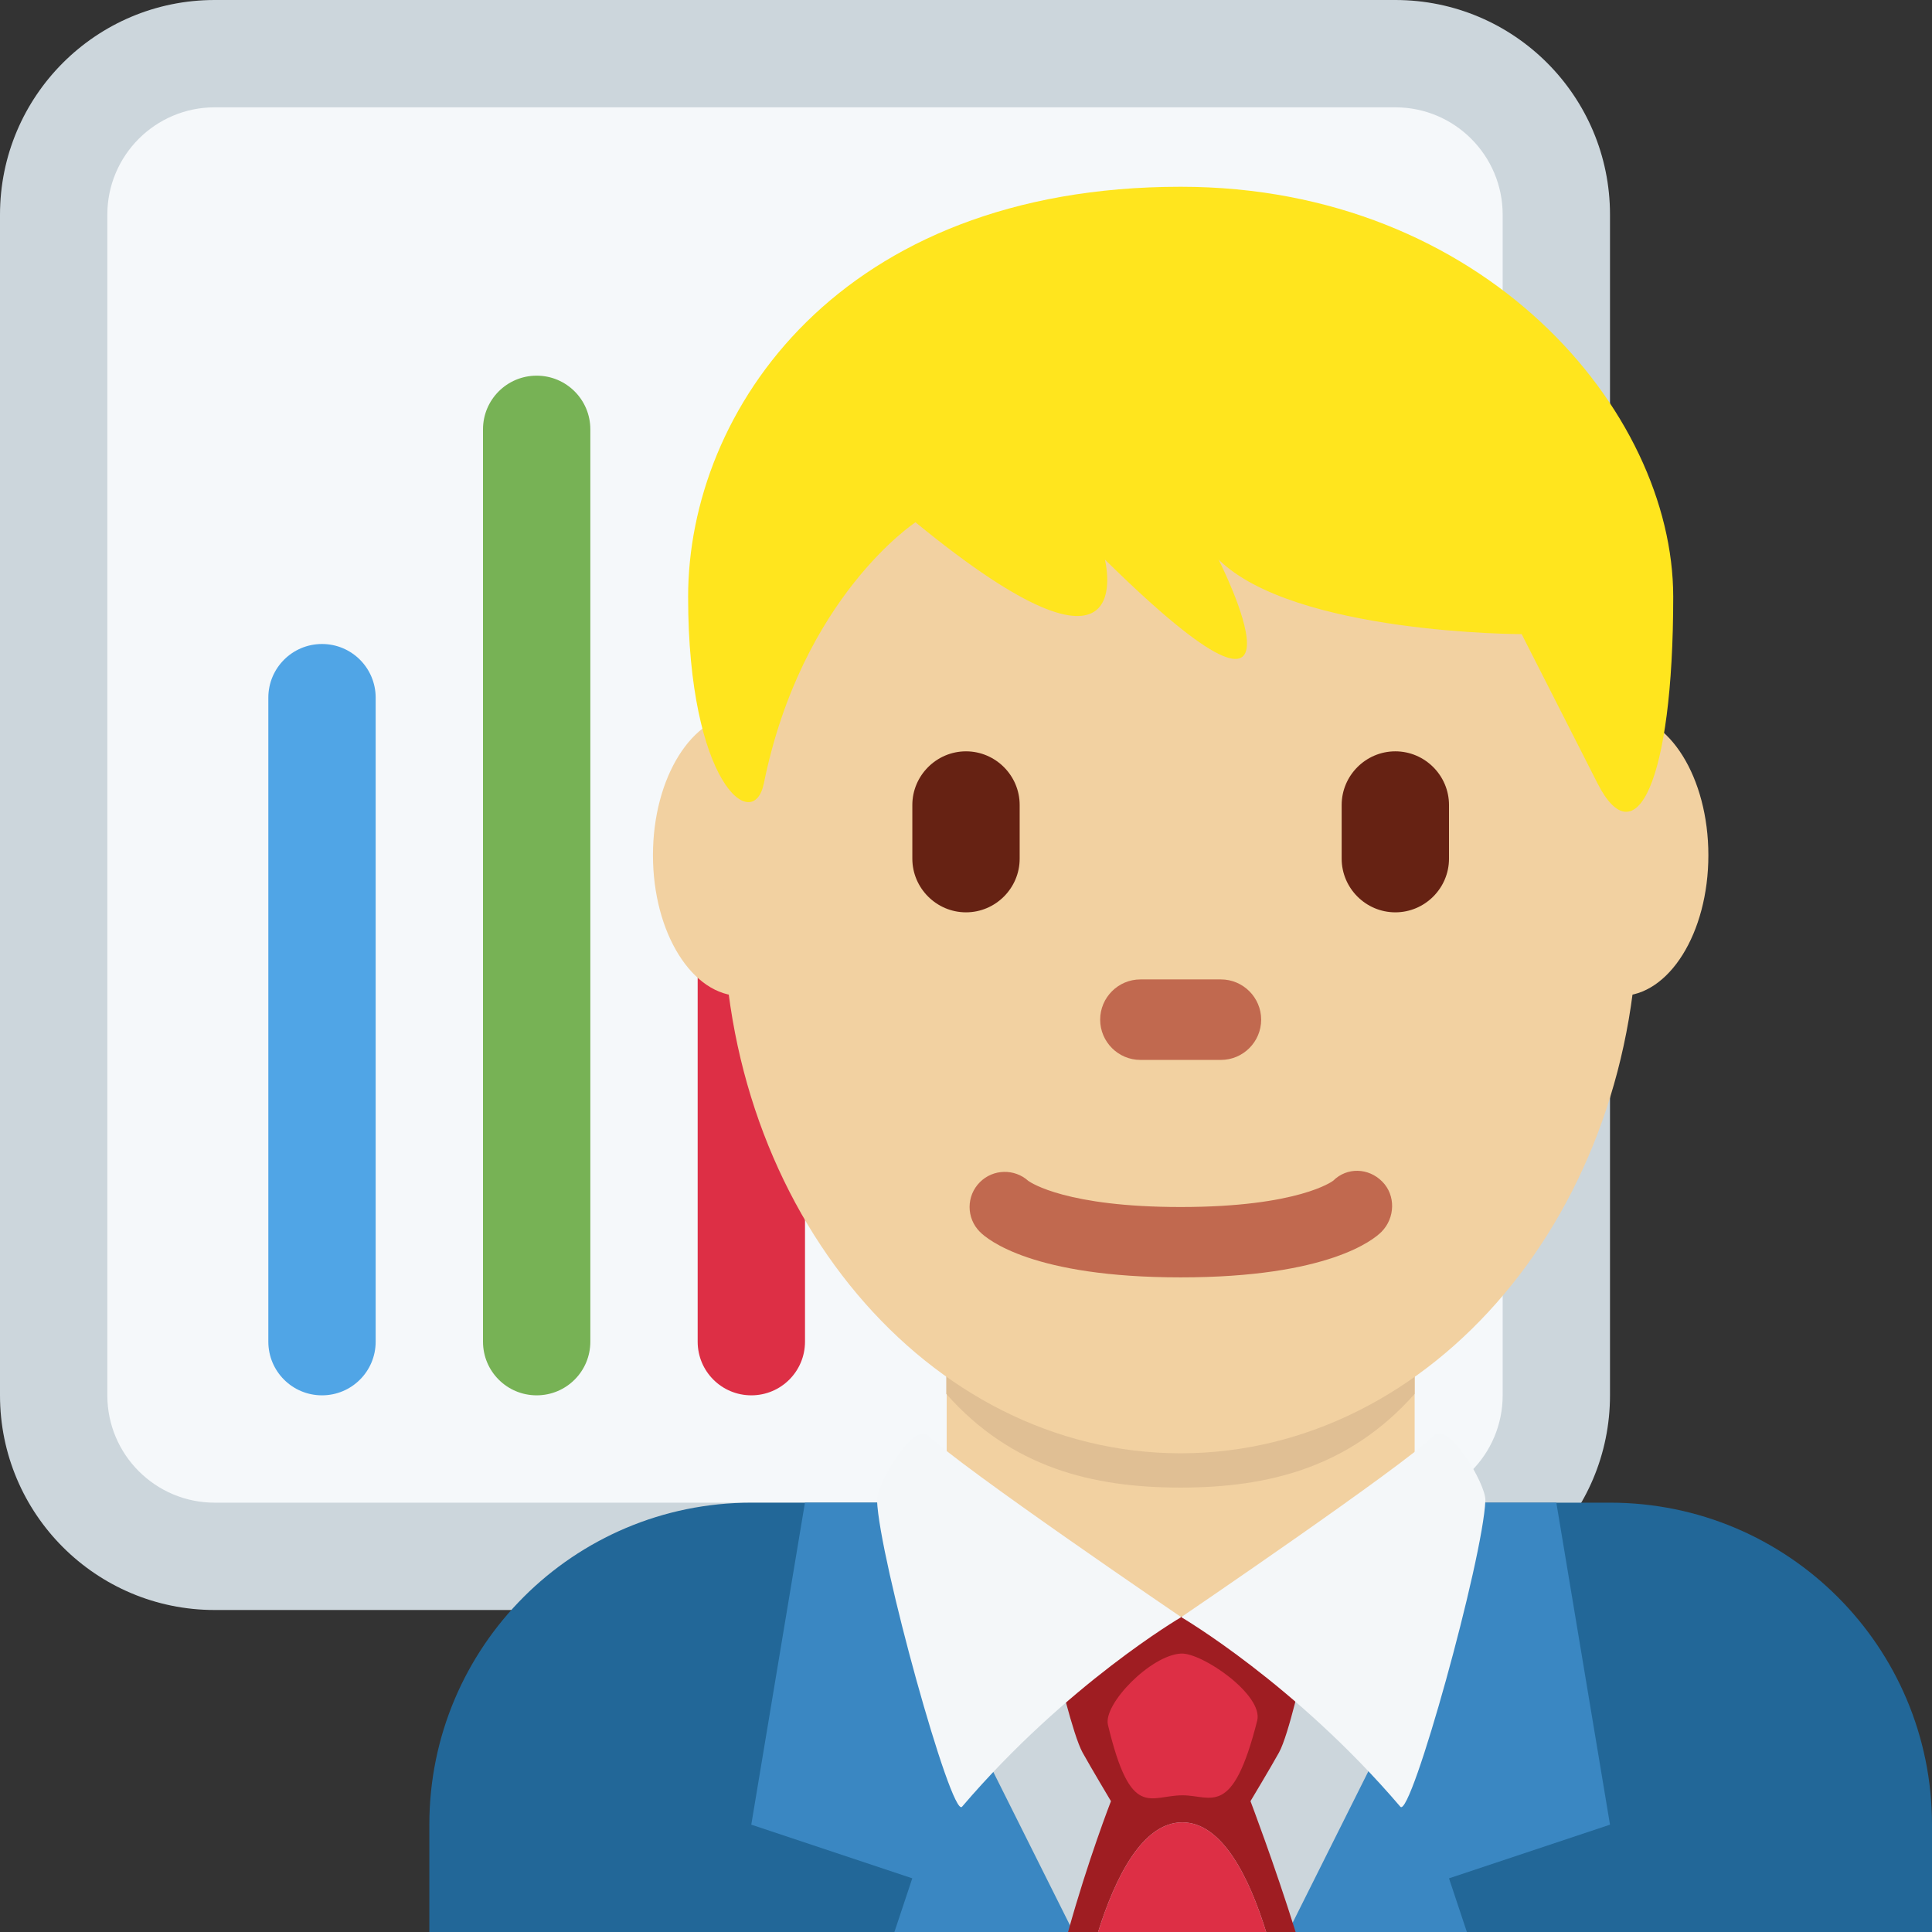 <?xml version="1.0" encoding="UTF-8" standalone="no"?><svg xmlns:dc="http://purl.org/dc/elements/1.1/" xmlns:cc="http://creativecommons.org/ns#" xmlns:rdf="http://www.w3.org/1999/02/22-rdf-syntax-ns#" xmlns:svg="http://www.w3.org/2000/svg" xmlns="http://www.w3.org/2000/svg" viewBox="0 0 45 45" style="enable-background:new 0 0 45 45;" xml:space="preserve" version="1.1" id="svg2"><rect x="0" y="0" width="45" height="45" fill="#333333" stroke="none"/><defs id="defs6"><clipPath id="clipPath16" clipPathUnits="userSpaceOnUse"><path id="path18" d="M 0,36 36,36 36,0 0,0 0,36 Z"/></clipPath></defs><g transform="matrix(1.25,0,0,-1.25,0,45)" id="g10"><g id="g12"><g clip-path="url(#clipPath16)" id="g14"><g transform="translate(30,10)" id="g20"><path id="path22" style="fill:#ccd6dc;fill-opacity:1;fill-rule:nonzero;stroke:none" d="m 0,0 c 0,-2.209 -1.791,-4 -4,-4 l -22,0 c -2.209,0 -4,1.791 -4,4 l 0,22 c 0,2.209 1.791,4 4,4 l 22,0 c 2.209,0 4,-1.791 4,-4 L 0,0 Z"/></g><g transform="translate(28,10)" id="g24"><path id="path26" style="fill:#f5f8fa;fill-opacity:1;fill-rule:nonzero;stroke:none" d="m 0,0 c 0,-1.104 -0.896,-2 -2,-2 l -22,0 c -1.104,0 -2,0.896 -2,2 l 0,22 c 0,1.104 0.896,2 2,2 l 22,0 c 1.104,0 2,-0.896 2,-2 L 0,0 Z"/></g><g transform="translate(6,10)" id="g28"><path id="path30" style="fill:#50a5e6;fill-opacity:1;fill-rule:nonzero;stroke:none" d="m 0,0 c -0.553,0 -1,0.447 -1,1 l 0,12 c 0,0.552 0.447,1 1,1 0.553,0 1,-0.448 1,-1 L 1,1 C 1,0.447 0.553,0 0,0"/></g><g transform="translate(10,10)" id="g32"><path id="path34" style="fill:#77b255;fill-opacity:1;fill-rule:nonzero;stroke:none" d="m 0,0 c -0.553,0 -1,0.447 -1,1 l 0,17 c 0,0.552 0.447,1 1,1 0.553,0 1,-0.448 1,-1 L 1,1 C 1,0.447 0.553,0 0,0"/></g><g transform="translate(14,10)" id="g36"><path id="path38" style="fill:#dd2f45;fill-opacity:1;fill-rule:nonzero;stroke:none" d="m 0,0 c -0.553,0 -1,0.447 -1,1 l 0,7 C -1,8.552 -0.553,9 0,9 0.553,9 1,8.552 1,8 L 1,1 C 1,0.447 0.553,0 0,0"/></g><g transform="translate(36,0)" id="g40"><path id="path42" style="fill:#226798;fill-opacity:1;fill-rule:nonzero;stroke:none" d="m 0,0 0,2 c 0,3.314 -2.686,6 -6,6 l -16,0 c -3.313,0 -6,-2.686 -6,-6 l 0,-2 28,0 z"/></g><g transform="translate(16.666,0)" id="g44"><path id="path46" style="fill:#3a87c2;fill-opacity:1;fill-rule:nonzero;stroke:none" d="m 0,0 3.534,0 -3.201,8 -2,0 -1,-6 3,-1 L 0,0 Z"/></g><g transform="translate(27.333,0)" id="g48"><path id="path50" style="fill:#3a87c2;fill-opacity:1;fill-rule:nonzero;stroke:none" d="m 0,0 -3.533,0 3.2,8 2,0 1,-6 -3,-1 L 0,0 Z"/></g><g transform="translate(17.64,7.899)" id="g52"><path id="path54" style="fill:#f2d1a1;fill-opacity:1;fill-rule:nonzero;stroke:none" d="m 0,0 c 1.744,-1.268 2.857,-2.032 4.37,-2.032 1.512,0 2.606,0.765 4.35,2.032 l 0,3.811 L 0,3.811 0,0 Z"/></g><g transform="translate(17.632,10.027)" id="g56"><path id="path58" style="fill:#e0bf94;fill-opacity:1;fill-rule:nonzero;stroke:none" d="m 0,0 c 1.216,-1.374 2.724,-1.746 4.364,-1.746 1.639,0 3.147,0.373 4.364,1.746 l 0,3.491 L 0,3.491 0,0 Z"/></g><g transform="translate(15.444,20.064)" id="g60"><path id="path62" style="fill:#f2d1a1;fill-opacity:1;fill-rule:nonzero;stroke:none" d="m 0,0 c 0,-1.448 -0.734,-2.622 -1.639,-2.622 -0.904,0 -1.638,1.174 -1.638,2.622 0,1.448 0.734,2.623 1.638,2.623 C -0.734,2.623 0,1.448 0,0"/></g><g transform="translate(31.833,20.064)" id="g64"><path id="path66" style="fill:#f2d1a1;fill-opacity:1;fill-rule:nonzero;stroke:none" d="m 0,0 c 0,-1.448 -0.733,-2.622 -1.639,-2.622 -0.905,0 -1.638,1.174 -1.638,2.622 0,1.448 0.733,2.623 1.638,2.623 C -0.733,2.623 0,1.448 0,0"/></g><g transform="translate(13.477,19.041)" id="g68"><path id="path70" style="fill:#f2d1a1;fill-opacity:1;fill-rule:nonzero;stroke:none" d="m 0,0 c 0,5.589 3.816,10.121 8.522,10.121 4.707,0 8.523,-4.532 8.523,-10.121 0,-5.589 -3.816,-10.121 -8.523,-10.121 C 3.816,-10.121 0,-5.589 0,0"/></g><g transform="translate(22,12.198)" id="g72"><path id="path74" style="fill:#c1694f;fill-opacity:1;fill-rule:nonzero;stroke:none" d="m 0,0 c -2.754,0 -3.6,0.705 -3.741,0.848 -0.256,0.256 -0.256,0.671 0,0.926 0.248,0.248 0.645,0.255 0.902,0.024 C -2.787,1.761 -2.118,1.311 0,1.311 c 2.2,0 2.836,0.485 2.842,0.49 C 3.098,2.056 3.499,2.044 3.755,1.786 4.011,1.53 3.997,1.104 3.741,0.848 3.6,0.705 2.754,0 0,0"/></g><g transform="translate(22.75,16.25)" id="g76"><path id="path78" style="fill:#c1694f;fill-opacity:1;fill-rule:nonzero;stroke:none" d="m 0,0 -1.5,0 c -0.413,0 -0.75,0.337 -0.75,0.75 0,0.413 0.337,0.75 0.75,0.75 L 0,1.5 C 0.413,1.5 0.75,1.163 0.75,0.75 0.75,0.337 0.413,0 0,0"/></g><g transform="translate(26,19)" id="g80"><path id="path82" style="fill:#662213;fill-opacity:1;fill-rule:nonzero;stroke:none" d="m 0,0 0,0 c -0.55,0 -1,0.45 -1,1 l 0,1 C -1,2.55 -0.55,3 0,3 0.55,3 1,2.55 1,2 L 1,1 C 1,0.45 0.55,0 0,0"/></g><g transform="translate(18,19)" id="g84"><path id="path86" style="fill:#662213;fill-opacity:1;fill-rule:nonzero;stroke:none" d="m 0,0 0,0 c -0.549,0 -1,0.45 -1,1 l 0,1 C -1,2.55 -0.549,3 0,3 0.55,3 1,2.55 1,2 L 1,1 C 1,0.45 0.55,0 0,0"/></g><g transform="translate(22,32.52)" id="g88"><path id="path90" style="fill:#ffe51e;fill-opacity:1;fill-rule:nonzero;stroke:none" d="m 0,0 c 5.648,0 9.178,-4.168 9.178,-7.641 0,-3.473 -0.706,-4.863 -1.412,-3.473 -0.706,1.389 -1.412,2.778 -1.412,2.778 0,0 -4.236,0 -5.648,1.39 0,0 2.118,-4.168 -2.118,0 0,0 0.706,-2.779 -3.529,0.694 0,0 -2.119,-1.389 -2.825,-4.862 -0.195,-0.964 -1.412,0 -1.412,3.473 C -9.178,-4.168 -6.354,0 0,0"/></g><g transform="translate(20.461,0)" id="g92"><path id="path94" style="fill:#ccd6dc;fill-opacity:1;fill-rule:nonzero;stroke:none" d="m 0,0 3.133,0 0.406,0 2,4 L 1.549,5.867 -2.461,4 -0.461,0 0,0 Z"/></g><g transform="translate(22.031,2.043)" id="g96"><path id="path98" style="fill:#9f1d22;fill-opacity:1;fill-rule:nonzero;stroke:none" d="m 0,0 c 0.743,0 1.246,-1.025 1.562,-2.043 l 0.549,0 C 1.717,-0.78 1.27,0.395 1.27,0.395 c 0,0 0.375,0.625 0.531,0.906 0.183,0.33 0.453,1.57 0.453,1.57 L 0.066,3.834 c 0,0.006 -0.16,-0.006 -0.16,-0.006 L -0.277,3.785 -0.449,3.723 C -0.666,3.652 -0.355,3.715 -0.355,3.709 L -2.328,2.871 c 0,0 0.287,-1.24 0.469,-1.57 0.156,-0.281 0.529,-0.906 0.529,-0.906 0,0 -0.431,-1.106 -0.799,-2.438 l 0.559,0 C -1.25,-1.025 -0.743,0 0,0"/></g><g transform="translate(22.031,2.043)" id="g100"><path id="path102" style="fill:#dd2f45;fill-opacity:1;fill-rule:nonzero;stroke:none" d="m 0,0 c -0.743,0 -1.25,-1.025 -1.57,-2.043 l 3.132,0 C 1.246,-1.025 0.743,0 0,0"/></g><g transform="translate(22.004,5.188)" id="g104"><path id="path106" style="fill:#dd2f45;fill-opacity:1;fill-rule:nonzero;stroke:none" d="M 0,0 C 0.391,0.023 1.543,-0.771 1.422,-1.25 0.961,-3.076 0.574,-2.641 0.031,-2.641 c -0.611,0 -0.963,-0.472 -1.39,1.313 C -1.451,-0.941 -0.562,-0.031 0,0"/></g><g transform="translate(26.719,9.25)" id="g108"><path id="path110" style="fill:#f4f7f9;fill-opacity:1;fill-rule:nonzero;stroke:none" d="m 0,0 c -0.566,-0.566 -4.709,-3.383 -4.709,-3.383 0,0 2.127,-1.242 4.084,-3.533 0.197,-0.23 1.543,4.625 1.584,5.709 C 0.971,-0.904 0.271,0.271 0,0"/></g><g transform="translate(17.301,9.25)" id="g112"><path id="path114" style="fill:#f4f7f9;fill-opacity:1;fill-rule:nonzero;stroke:none" d="m 0,0 c 0.566,-0.566 4.709,-3.383 4.709,-3.383 0,0 -2.127,-1.242 -4.084,-3.533 -0.197,-0.23 -1.543,4.625 -1.584,5.709 C -0.971,-0.904 -0.271,0.271 0,0"/></g></g></g></g></svg>
